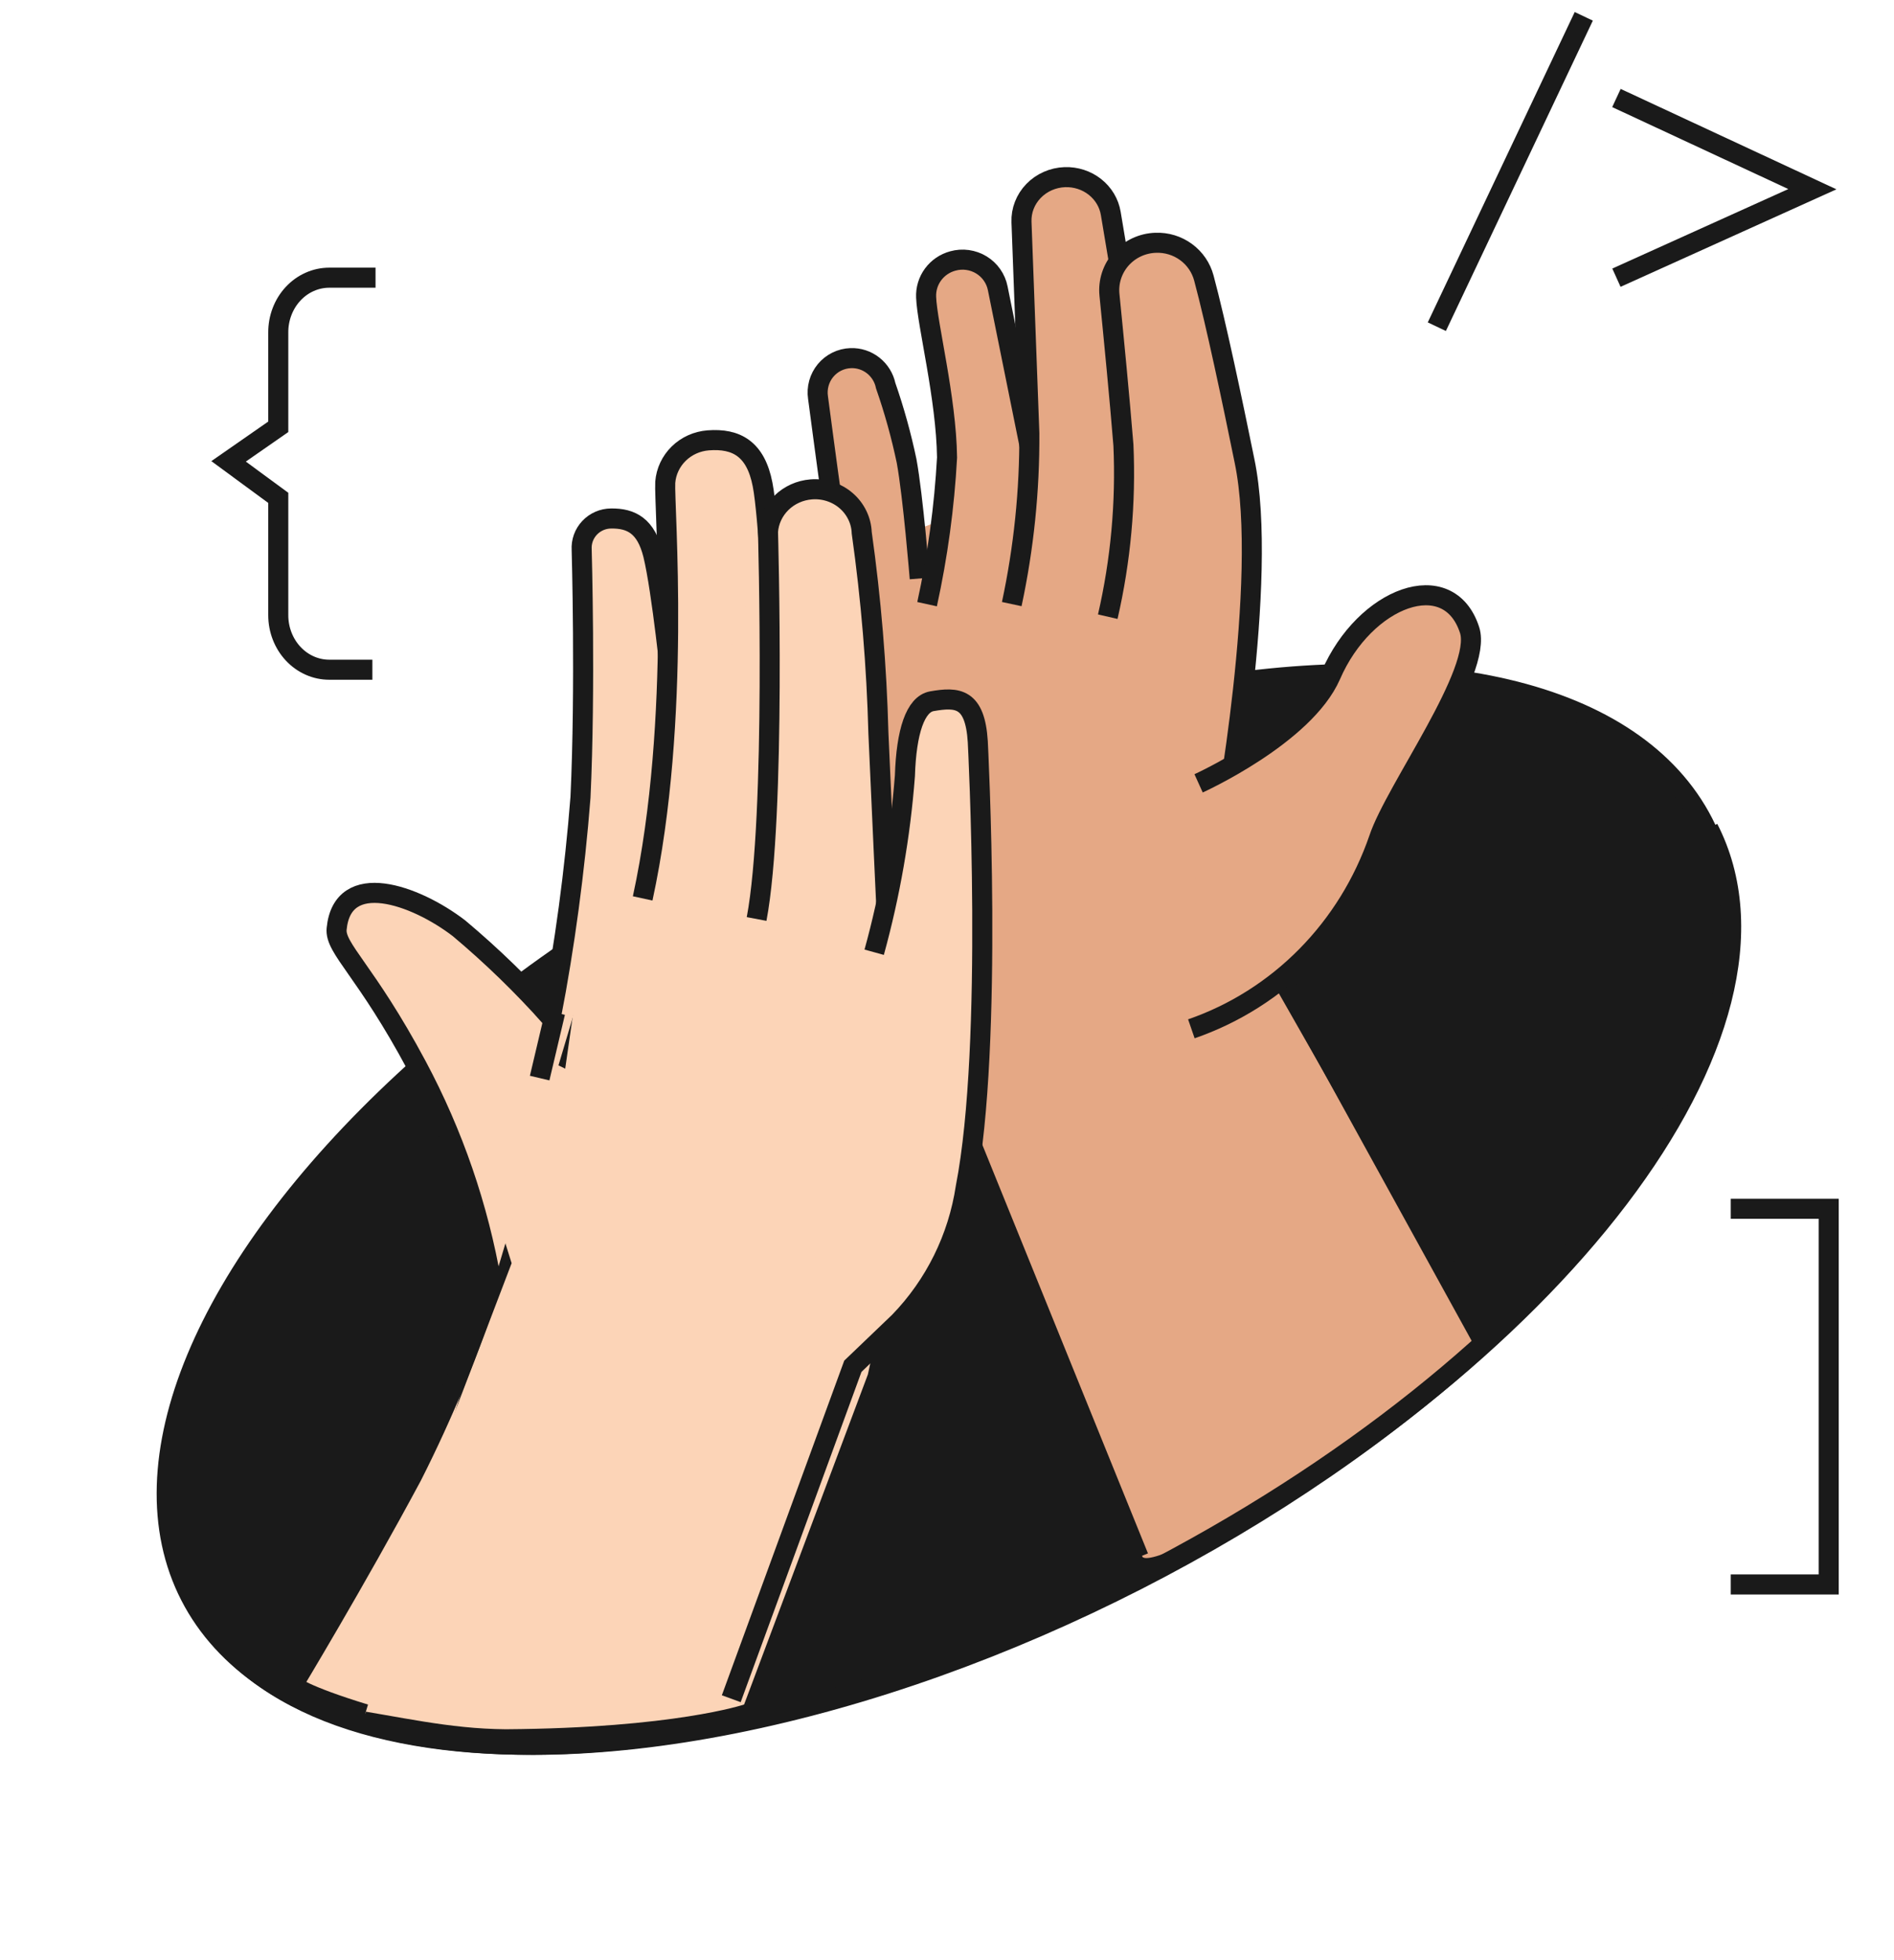 <?xml version="1.0" encoding="UTF-8"?> <svg xmlns="http://www.w3.org/2000/svg" width="116" height="120" viewBox="0 0 116 120" fill="none"><ellipse cx="52" cy="25.5" rx="52" ry="25.5" transform="matrix(0.891 -0.455 0.457 0.89 0 75)" fill="#1A1A1A" stroke="#1A1A1A" stroke-width="1.228"></ellipse><path d="M90.269 82.332C87.594 83.806 87.594 85.247 80.759 89.705C70.359 96.488 69.968 95.304 69.968 95.304L58.453 66.309C58.453 66.309 50.358 34.246 53.071 33.478C55.332 32.766 57.552 31.93 59.721 30.975L65.904 21.492L72.039 21.899L75.374 30.28L75.951 56.339L90.269 82.332Z" fill="#E5A885"></path><path d="M90.847 81.546L78 59.002" stroke="#1A1A1A" stroke-width="1.228" stroke-miterlimit="10"></path><path d="M56.33 35.414C56.33 35.414 55.924 30.39 55.526 28.223C55.198 26.66 54.77 25.119 54.245 23.612C54.143 23.121 53.871 22.682 53.477 22.373C53.084 22.064 52.594 21.905 52.096 21.925C51.801 21.936 51.512 22.009 51.247 22.14C50.983 22.27 50.749 22.456 50.56 22.683C50.372 22.911 50.233 23.177 50.154 23.462C50.075 23.747 50.056 24.047 50.1 24.34C50.1 24.34 50.676 28.695 50.924 30.439C51.283 32.877 51.901 39.965 51.901 39.965C51.901 39.965 51.193 60.304 55.927 65.892C56.819 67.021 57.858 68.026 59.014 68.88L69.739 95.328" fill="#E5A885"></path><path d="M56.33 35.414C56.33 35.414 55.924 30.39 55.526 28.223C55.198 26.66 54.77 25.119 54.245 23.612C54.143 23.121 53.871 22.682 53.477 22.373C53.084 22.064 52.594 21.905 52.096 21.925C51.801 21.936 51.512 22.009 51.247 22.14C50.983 22.27 50.749 22.456 50.56 22.683C50.372 22.911 50.233 23.177 50.154 23.462C50.075 23.747 50.056 24.047 50.1 24.34C50.1 24.34 50.676 28.695 50.924 30.439C51.283 32.877 51.901 39.965 51.901 39.965C51.901 39.965 51.193 60.304 55.927 65.892C56.819 67.021 57.858 68.026 59.014 68.88L69.739 95.328" stroke="#1A1A1A" stroke-width="1.228" stroke-miterlimit="10"></path><path d="M63.507 29.512L61.108 17.652C61.05 17.357 60.931 17.078 60.758 16.831C60.586 16.584 60.363 16.375 60.105 16.218C59.846 16.06 59.558 15.958 59.258 15.916C58.957 15.874 58.651 15.895 58.359 15.976C57.872 16.107 57.444 16.398 57.146 16.802C56.848 17.206 56.699 17.698 56.722 18.198C56.783 19.835 57.955 24.363 58.003 28.012C57.837 31.031 57.428 34.032 56.78 36.987" fill="#E5A885"></path><path d="M63.507 29.512L61.108 17.652C61.05 17.357 60.931 17.078 60.758 16.831C60.586 16.584 60.363 16.375 60.105 16.218C59.846 16.06 59.558 15.958 59.258 15.916C58.957 15.874 58.651 15.895 58.359 15.976C57.872 16.107 57.444 16.398 57.146 16.802C56.848 17.206 56.699 17.698 56.722 18.198C56.783 19.835 57.955 24.363 58.003 28.012C57.837 31.031 57.428 34.032 56.78 36.987" stroke="#1A1A1A" stroke-width="1.228" stroke-miterlimit="10"></path><path d="M69.383 21.15L68.03 13.065C67.924 12.428 67.579 11.852 67.061 11.443C66.543 11.034 65.887 10.822 65.216 10.845C64.486 10.872 63.797 11.176 63.299 11.691C62.801 12.206 62.536 12.889 62.562 13.59L63.043 26.521C63.064 30.034 62.703 33.54 61.966 36.982" fill="#E5A885"></path><path d="M69.383 21.15L68.03 13.065C67.924 12.428 67.579 11.852 67.061 11.443C66.543 11.034 65.887 10.822 65.216 10.845C64.486 10.872 63.797 11.176 63.299 11.691C62.801 12.206 62.536 12.889 62.562 13.59L63.043 26.521C63.064 30.034 62.703 33.54 61.966 36.982" stroke="#1A1A1A" stroke-width="1.228" stroke-miterlimit="10"></path><path d="M74.899 50.736C74.899 50.736 77.743 35.514 76.222 28.215C75.474 24.54 74.472 19.776 73.733 17.026C73.564 16.387 73.179 15.824 72.642 15.431C72.105 15.037 71.448 14.837 70.78 14.863C70.377 14.876 69.982 14.97 69.618 15.139C69.254 15.309 68.929 15.551 68.663 15.85C68.398 16.149 68.198 16.499 68.075 16.878C67.952 17.257 67.91 17.657 67.95 18.052C68.209 20.647 68.573 24.373 68.805 27.252C68.961 30.779 68.639 34.311 67.846 37.753" fill="#E5A885"></path><path d="M74.899 50.736C74.899 50.736 77.743 35.514 76.222 28.215C75.474 24.54 74.472 19.776 73.733 17.026C73.564 16.387 73.179 15.824 72.642 15.431C72.105 15.037 71.448 14.837 70.78 14.863C70.377 14.876 69.982 14.97 69.618 15.139C69.254 15.309 68.929 15.551 68.663 15.85C68.398 16.149 68.198 16.499 68.075 16.878C67.952 17.257 67.91 17.657 67.95 18.052C68.209 20.647 68.573 24.373 68.805 27.252C68.961 30.779 68.639 34.311 67.846 37.753" stroke="#1A1A1A" stroke-width="1.228" stroke-miterlimit="10"></path><path d="M72.966 62.984C75.612 62.07 78.02 60.548 80.009 58.533C81.999 56.518 83.518 54.062 84.451 51.35C85.448 48.351 90.827 41.096 90.006 38.569C88.727 34.62 83.59 36.53 81.505 41.34C79.89 45.026 73.409 47.956 73.409 47.956" fill="#E5A885"></path><path d="M72.966 62.984C75.612 62.07 78.02 60.548 80.009 58.533C81.999 56.518 83.518 54.062 84.451 51.35C85.448 48.351 90.827 41.096 90.006 38.569C88.727 34.62 83.59 36.53 81.505 41.34C79.89 45.026 73.409 47.956 73.409 47.956" stroke="#1A1A1A" stroke-width="1.228" stroke-miterlimit="10"></path><path d="M20.95 104.555C24.442 105.075 27.444 105.839 30.977 105.864C41.282 105.794 45.573 104.35 45.573 104.35L53.155 84.142L56.489 68.659L54.822 52.773L50.543 39.194L45.508 30.675L36.876 49.702L34.617 65.424L27.876 62.13L28.047 66.836L31.335 77.333L20.95 104.555Z" fill="#FCD4B7"></path><path d="M41.131 41.994C41.131 41.994 40.544 36.17 40.004 33.955C39.566 32.198 38.671 31.726 37.428 31.742C37.181 31.743 36.937 31.794 36.711 31.892C36.485 31.99 36.281 32.132 36.112 32.311C35.944 32.489 35.813 32.7 35.729 32.93C35.646 33.16 35.61 33.404 35.625 33.648C35.625 33.648 35.868 42.097 35.552 48.814C35.199 53.335 34.594 57.833 33.74 62.288C32 60.336 30.119 58.512 28.113 56.829C25.417 54.763 20.973 53.202 20.618 56.864C20.5 58.073 22.394 59.389 25.528 65.254C27.753 69.413 29.296 73.897 30.099 78.537C28.788 82.597 27.161 86.549 25.231 90.359C21.732 96.875 17.919 103.18 17.919 103.18C17.919 103.18 18.511 103.766 22.36 104.94" fill="#FCD4B7"></path><path d="M41.131 41.994C41.131 41.994 40.544 36.17 40.004 33.955C39.566 32.198 38.671 31.726 37.428 31.742C37.181 31.743 36.937 31.794 36.711 31.892C36.485 31.99 36.281 32.132 36.112 32.311C35.944 32.489 35.813 32.7 35.729 32.93C35.646 33.16 35.61 33.404 35.625 33.648C35.625 33.648 35.868 42.097 35.552 48.814C35.199 53.335 34.594 57.833 33.74 62.288C32 60.336 30.119 58.512 28.113 56.829C25.417 54.763 20.973 53.202 20.618 56.864C20.5 58.073 22.394 59.389 25.528 65.254C27.753 69.413 29.296 73.897 30.099 78.537C28.788 82.597 27.161 86.549 25.231 90.359C21.732 96.875 17.919 103.18 17.919 103.18C17.919 103.18 18.511 103.766 22.36 104.94" stroke="#1A1A1A" stroke-width="1.228" stroke-miterlimit="10"></path><path d="M39.361 55C41.755 43.977 40.661 30.944 40.744 29.527C40.795 28.865 41.088 28.242 41.57 27.77C42.052 27.299 42.692 27.011 43.374 26.958C45.109 26.825 46.284 27.487 46.705 29.66C46.895 30.581 47.08 33.164 47.08 33.164" fill="#FCD4B7"></path><path d="M39.361 55C41.755 43.977 40.661 30.944 40.744 29.527C40.795 28.865 41.088 28.242 41.57 27.77C42.052 27.299 42.692 27.011 43.374 26.958C45.109 26.825 46.284 27.487 46.705 29.66C46.895 30.581 47.08 33.164 47.08 33.164" stroke="#1A1A1A" stroke-width="1.228" stroke-miterlimit="10"></path><path d="M54.348 56.896C54.348 56.896 53.945 48.296 53.799 44.893C53.692 40.784 53.35 36.685 52.777 32.613C52.763 32.239 52.671 31.872 52.505 31.534C52.34 31.195 52.106 30.893 51.817 30.645C51.528 30.397 51.189 30.208 50.822 30.091C50.455 29.973 50.068 29.929 49.682 29.96C48.994 30.014 48.348 30.305 47.863 30.78C47.377 31.256 47.084 31.884 47.036 32.551C47.036 32.551 47.54 49.926 46.339 56.26" fill="#FCD4B7"></path><path d="M54.348 56.896C54.348 56.896 53.945 48.296 53.799 44.893C53.692 40.784 53.35 36.685 52.777 32.613C52.763 32.239 52.671 31.872 52.505 31.534C52.34 31.195 52.106 30.893 51.817 30.645C51.528 30.397 51.189 30.208 50.822 30.091C50.455 29.973 50.068 29.929 49.682 29.96C48.994 30.014 48.348 30.305 47.863 30.78C47.377 31.256 47.084 31.884 47.036 32.551C47.036 32.551 47.54 49.926 46.339 56.26" stroke="#1A1A1A" stroke-width="1.228" stroke-miterlimit="10"></path><path d="M44.787 103.995L52.234 83.642L55.079 80.918C57.258 78.668 58.681 75.788 59.148 72.683C60.862 63.894 59.885 45.399 59.885 45.399C59.717 42.714 58.639 42.655 57.069 42.93C56.067 43.113 55.508 44.774 55.422 47.499C55.143 51.151 54.513 54.767 53.54 58.296" fill="#FCD4B7"></path><path d="M44.787 103.995L52.234 83.642L55.079 80.918C57.258 78.668 58.681 75.788 59.148 72.683C60.862 63.894 59.885 45.399 59.885 45.399C59.717 42.714 58.639 42.655 57.069 42.93C56.067 43.113 55.508 44.774 55.422 47.499C55.143 51.151 54.513 54.767 53.54 58.296" stroke="#1A1A1A" stroke-width="1.228" stroke-miterlimit="10"></path><path d="M34 61.987L33.052 66" stroke="#1A1A1A" stroke-width="1.228" stroke-miterlimit="10"></path><path d="M104.629 50.715C110.936 62.997 95.313 83.539 69.734 96.597C44.156 109.654 18.307 110.282 12 98" stroke="#1A1A1A" stroke-width="1.228"></path><path d="M106 97L112 97L112 74L106 74" stroke="#1A1A1A" stroke-width="1.228" stroke-miterlimit="10"></path><path d="M22.807 41H20.166C19.338 41 18.544 40.649 17.958 40.023C17.372 39.398 17.043 38.549 17.043 37.665V30.479L14 28.244L17.043 26.129V20.352C17.041 19.913 17.12 19.477 17.276 19.071C17.432 18.664 17.662 18.294 17.952 17.983C18.242 17.671 18.587 17.424 18.967 17.256C19.347 17.087 19.755 17 20.166 17H23" stroke="#1A1A1A" stroke-width="1.228" stroke-miterlimit="10"></path><path d="M99 6L111 11.582L99 17" stroke="#1A1A1A" stroke-width="1.228" stroke-miterlimit="10"></path><path d="M97 1L88 20" stroke="#1A1A1A" stroke-width="1.228" stroke-miterlimit="10"></path></svg> 